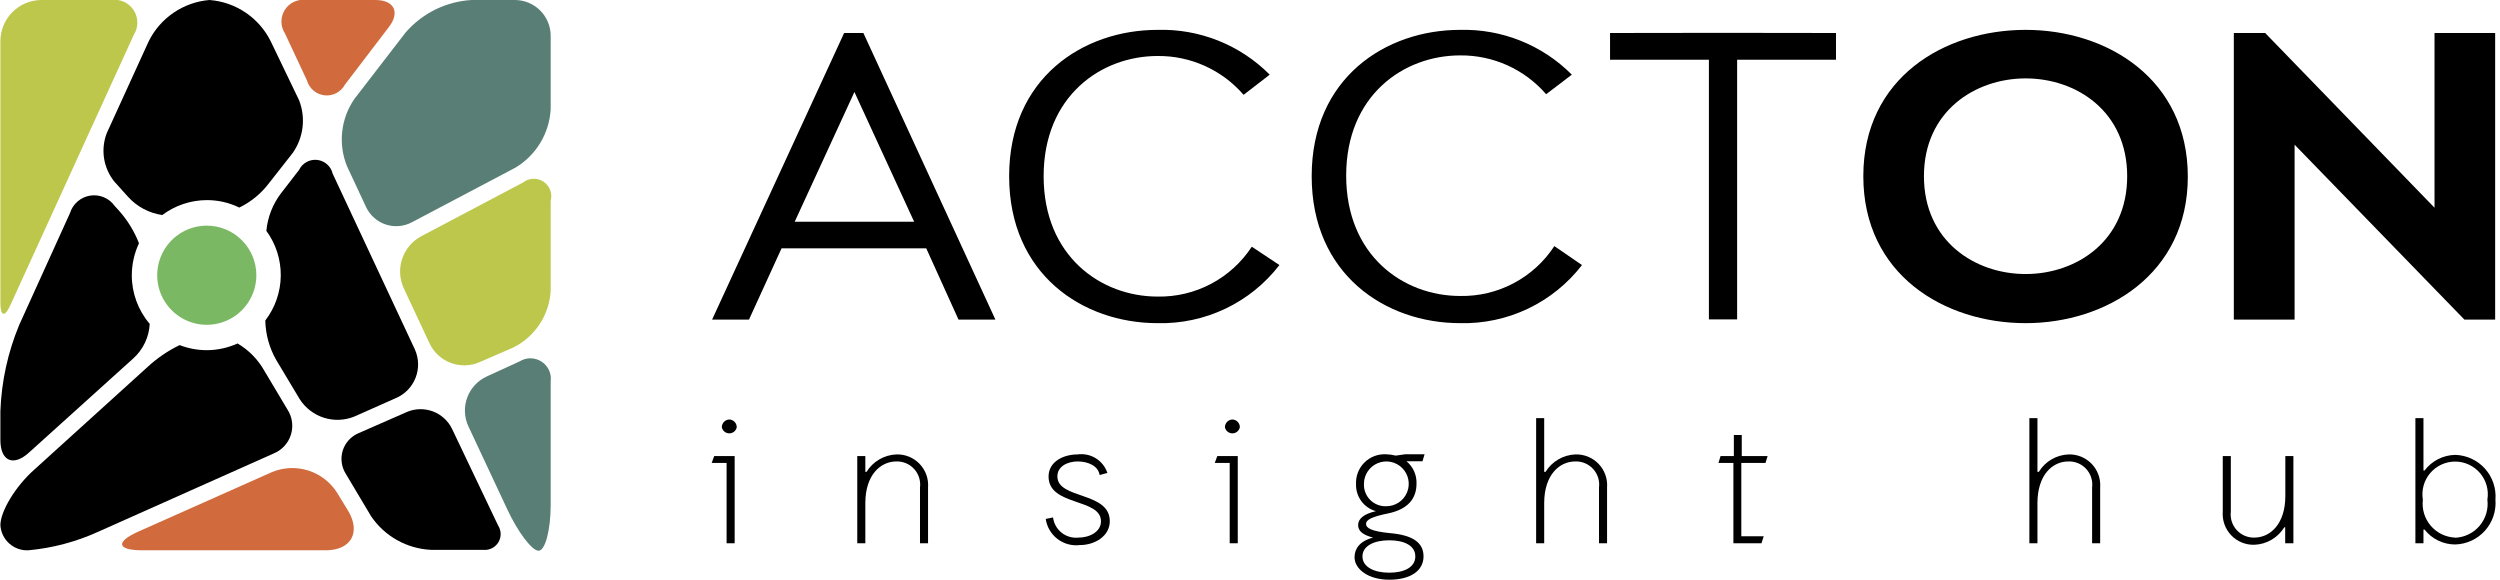 <svg xmlns="http://www.w3.org/2000/svg" width="276" height="64" viewBox="0 0 276 64" fill="none"><g clip-path="url(#clip0)"><path d="M42.908 3.017C44.194 1.368 43.535 -4.42713e-05 41.441 -4.42713e-05H33.825C33.365 -0.068 32.895 -0.001 32.472 0.193C32.05 0.386 31.692 0.698 31.443 1.09C31.194 1.483 31.063 1.939 31.068 2.403C31.072 2.868 31.211 3.322 31.467 3.709L33.891 8.886C34.014 9.321 34.265 9.709 34.61 10C34.956 10.292 35.38 10.474 35.829 10.524C36.278 10.573 36.732 10.488 37.133 10.278C37.533 10.069 37.862 9.745 38.078 9.348L42.908 3.017Z" fill="#D16B3E"></path><path d="M60.795 42.123C60.854 41.698 60.79 41.265 60.611 40.875C60.433 40.486 60.147 40.155 59.787 39.921C59.428 39.688 59.009 39.562 58.58 39.557C58.152 39.553 57.731 39.671 57.366 39.897L53.772 41.546C53.272 41.77 52.821 42.091 52.445 42.491C52.07 42.891 51.778 43.362 51.586 43.876C51.394 44.39 51.307 44.937 51.328 45.485C51.35 46.033 51.48 46.571 51.712 47.069L55.998 56.218C57.169 58.741 58.735 60.802 59.46 60.802C60.185 60.802 60.795 58.526 60.795 55.74V42.123Z" fill="#587E76"></path><path d="M47.426 37.919C47.899 38.912 48.739 39.682 49.77 40.067C50.801 40.452 51.941 40.42 52.949 39.979L56.74 38.331C57.907 37.734 58.895 36.841 59.607 35.741C60.319 34.642 60.729 33.374 60.796 32.066V22.174C60.903 21.783 60.884 21.368 60.742 20.988C60.6 20.608 60.341 20.283 60.004 20.058C59.666 19.834 59.266 19.721 58.861 19.737C58.455 19.753 58.065 19.896 57.746 20.146L46.535 26.065C45.539 26.587 44.78 27.47 44.413 28.533C44.045 29.596 44.097 30.759 44.557 31.786L47.426 37.919Z" fill="#BCC74B"></path><path d="M4.578 -0.001C3.377 0.003 2.226 0.482 1.377 1.331C0.527 2.181 0.048 3.331 0.044 4.532L0.044 33.482C0.044 34.933 0.539 35.032 1.132 33.713L14.766 3.856C15.026 3.45 15.164 2.978 15.164 2.496C15.164 2.014 15.025 1.541 14.765 1.136C14.505 0.73 14.134 0.407 13.696 0.205C13.258 0.004 12.771 -0.068 12.293 -0.001H4.578Z" fill="#BCC74B"></path><path d="M40.418 22.867C40.633 23.32 40.938 23.724 41.315 24.055C41.692 24.387 42.132 24.637 42.609 24.791C43.087 24.946 43.59 25.001 44.09 24.953C44.589 24.906 45.073 24.757 45.513 24.515L56.921 18.498C58.044 17.821 58.984 16.88 59.66 15.756C60.335 14.633 60.725 13.361 60.795 12.052V3.94C60.791 2.897 60.375 1.897 59.637 1.159C58.899 0.421 57.899 0.004 56.855 0L52.058 0C50.669 0.081 49.31 0.44 48.061 1.054C46.812 1.669 45.699 2.527 44.787 3.578L39.132 10.914C38.388 11.987 37.923 13.229 37.779 14.527C37.636 15.825 37.817 17.139 38.308 18.349L40.418 22.867Z" fill="#587E76"></path><path d="M22.828 24.911C21.745 24.911 20.687 25.232 19.787 25.833C18.887 26.435 18.185 27.29 17.771 28.29C17.357 29.29 17.248 30.39 17.459 31.452C17.671 32.514 18.192 33.489 18.957 34.255C19.723 35.02 20.698 35.541 21.76 35.753C22.822 35.964 23.922 35.855 24.922 35.441C25.922 35.027 26.777 34.325 27.379 33.425C27.98 32.525 28.301 31.467 28.301 30.384C28.301 28.933 27.724 27.541 26.698 26.514C25.671 25.488 24.279 24.911 22.828 24.911Z" fill="#7bb863"></path><path d="M15.26 58.691C12.721 59.829 12.919 60.752 15.705 60.752H35.967C38.753 60.752 39.858 58.79 38.44 56.4L37.22 54.405C36.481 53.232 35.349 52.359 34.026 51.942C32.704 51.526 31.277 51.592 29.999 52.13L15.26 58.691Z" fill="#D16B3E"></path><path d="M49.898 47.332C49.466 46.45 48.713 45.767 47.794 45.421C46.875 45.075 45.859 45.092 44.952 45.469L39.611 47.81C39.194 47.981 38.82 48.241 38.515 48.572C38.21 48.903 37.981 49.297 37.844 49.726C37.707 50.155 37.666 50.609 37.724 51.056C37.781 51.502 37.936 51.931 38.176 52.311L40.979 57.01C41.718 58.094 42.698 58.991 43.842 59.632C44.986 60.273 46.264 60.639 47.574 60.703H53.344C53.672 60.737 54.003 60.678 54.298 60.532C54.594 60.386 54.842 60.159 55.015 59.878C55.187 59.597 55.277 59.273 55.273 58.944C55.269 58.614 55.172 58.292 54.992 58.015L49.898 47.332Z" fill="#000000"></path><path d="M26.421 22.916C27.721 22.284 28.851 21.351 29.718 20.196L32.307 16.898C32.9 16.061 33.276 15.089 33.399 14.07C33.523 13.051 33.391 12.018 33.016 11.062L29.9 4.583C29.267 3.296 28.309 2.196 27.12 1.392C25.932 0.588 24.555 0.108 23.124 0C21.7 0.118 20.332 0.604 19.153 1.411C17.973 2.217 17.024 3.316 16.398 4.6L11.798 14.673C11.447 15.565 11.341 16.535 11.488 17.482C11.636 18.43 12.033 19.32 12.639 20.064L14.122 21.712C15.11 22.811 16.452 23.529 17.914 23.74C19.341 22.67 21.077 22.092 22.86 22.092C24.094 22.093 25.312 22.374 26.421 22.916Z" fill="#000000"></path><path d="M45.81 38.594L36.726 19.173C36.633 18.774 36.419 18.414 36.113 18.142C35.807 17.87 35.424 17.699 35.017 17.654C34.61 17.609 34.199 17.691 33.84 17.889C33.482 18.088 33.194 18.392 33.016 18.761L31.054 21.3C30.118 22.511 29.547 23.964 29.406 25.488C30.459 26.927 31.018 28.669 30.997 30.453C30.976 32.236 30.377 33.965 29.29 35.38C29.319 36.921 29.739 38.43 30.51 39.765L33.099 44.084C33.725 45.055 34.671 45.776 35.773 46.123C36.875 46.469 38.064 46.419 39.133 45.98L43.699 43.952C44.193 43.743 44.639 43.437 45.013 43.053C45.387 42.669 45.681 42.214 45.877 41.715C46.073 41.217 46.169 40.684 46.157 40.148C46.145 39.612 46.027 39.084 45.81 38.594Z" fill="#000000"></path><path d="M19.827 38.1C18.546 38.721 17.363 39.526 16.316 40.49L3.802 51.833C1.692 53.696 0.043 56.466 0.043 57.982C0.09 58.76 0.442 59.487 1.023 60.005C1.603 60.524 2.365 60.793 3.143 60.752C5.817 60.503 8.431 59.806 10.875 58.691L30.197 50.069C30.65 49.887 31.056 49.608 31.388 49.25C31.72 48.892 31.968 48.465 32.114 48C32.261 47.535 32.303 47.043 32.236 46.559C32.17 46.076 31.997 45.614 31.73 45.205L29.175 40.919C28.475 39.675 27.456 38.639 26.224 37.919C25.157 38.404 24 38.657 22.828 38.66C21.802 38.658 20.785 38.468 19.827 38.1Z" fill="#000000"></path><path d="M15.343 26.856C14.812 25.495 14.036 24.243 13.051 23.163L12.672 22.751C12.373 22.323 11.96 21.988 11.48 21.784C11 21.579 10.473 21.514 9.957 21.595C9.442 21.675 8.959 21.899 8.565 22.241C8.171 22.582 7.88 23.027 7.726 23.526L2.121 35.874C0.865 38.895 0.162 42.117 0.043 45.387L0.043 48.569C0.043 50.91 1.461 51.536 3.192 49.97L14.716 39.567C15.254 39.083 15.691 38.497 16.002 37.843C16.313 37.19 16.493 36.481 16.53 35.759C15.249 34.261 14.547 32.355 14.551 30.384C14.555 29.165 14.825 27.96 15.343 26.856Z" fill="#000000"></path><path d="M102.258 27.417H86.283L82.689 35.281H78.617L93.191 3.644H95.317L109.891 35.281H105.819L102.258 27.417ZM87.734 24.482H100.923L94.328 10.156L87.734 24.482Z" fill="#000000"></path><path d="M174.65 29.263C173.069 31.314 171.027 32.962 168.69 34.077C166.353 35.191 163.786 35.739 161.197 35.676C152.954 35.676 144.81 30.302 144.81 19.454C144.81 8.606 152.971 3.297 161.197 3.297C163.481 3.239 165.753 3.647 167.874 4.498C169.994 5.348 171.919 6.623 173.529 8.243L170.694 10.403C169.517 9.041 168.058 7.952 166.418 7.212C164.778 6.472 162.997 6.098 161.197 6.116C154.949 6.116 148.618 10.535 148.618 19.388C148.618 28.241 154.949 32.676 161.197 32.676C163.256 32.715 165.291 32.23 167.11 31.266C168.93 30.303 170.475 28.893 171.6 27.169L174.65 29.263Z" fill="#000000"></path><path d="M190.79 3.627H190.213H189.636L177.749 3.643V6.595H188.663V35.264H189.636H190.79H191.779V6.595H202.693V3.643L190.79 3.627Z" fill="#000000"></path><path d="M223.631 35.676C214.645 35.676 205.71 30.302 205.71 19.454C205.71 8.606 214.645 3.297 223.631 3.297C232.616 3.297 241.535 8.705 241.535 19.503C241.535 30.302 232.5 35.676 223.631 35.676ZM223.631 30.253C229.203 30.253 234.841 26.642 234.841 19.454C234.841 12.266 229.203 8.655 223.631 8.655C218.058 8.655 212.403 12.282 212.403 19.454C212.403 26.625 218.042 30.253 223.631 30.253Z" fill="#000000"></path><path d="M250.076 3.644L268.771 22.933V3.644H275.465V35.281H272.068L253.323 15.975V35.281H246.614V3.644H250.076Z" fill="#000000"></path><path d="M78.848 50.349H81.106V59.977H80.216V51.108H78.568L78.848 50.349ZM80.496 46.31C80.721 46.315 80.935 46.407 81.092 46.567C81.249 46.727 81.337 46.943 81.337 47.168C81.299 47.358 81.196 47.529 81.046 47.652C80.895 47.776 80.707 47.843 80.513 47.843C80.319 47.843 80.13 47.776 79.98 47.652C79.83 47.529 79.727 47.358 79.689 47.168C79.689 47.055 79.711 46.944 79.754 46.84C79.797 46.736 79.86 46.641 79.94 46.561C80.019 46.482 80.114 46.419 80.218 46.376C80.322 46.333 80.433 46.31 80.546 46.31H80.496Z" fill="#000000"></path><path d="M95.665 52.097C96.013 51.529 96.497 51.056 97.072 50.72C97.647 50.383 98.296 50.194 98.962 50.168C99.439 50.153 99.914 50.238 100.356 50.419C100.798 50.6 101.197 50.871 101.527 51.217C101.857 51.562 102.11 51.973 102.271 52.423C102.431 52.873 102.494 53.352 102.457 53.828V59.977H101.567V53.828C101.614 53.462 101.582 53.089 101.472 52.736C101.362 52.384 101.177 52.059 100.929 51.785C100.682 51.511 100.378 51.293 100.038 51.148C99.698 51.003 99.331 50.933 98.962 50.943C97.214 50.943 95.533 52.427 95.533 55.543V59.977H94.642V50.349H95.533V52.097H95.665Z" fill="#000000"></path><path d="M141.249 29.263C139.668 31.314 137.626 32.963 135.289 34.077C132.951 35.191 130.385 35.739 127.796 35.676C119.553 35.676 111.409 30.302 111.409 19.454C111.409 8.606 119.586 3.297 127.796 3.297C130.088 3.232 132.369 3.637 134.499 4.488C136.628 5.339 138.561 6.617 140.177 8.243L137.292 10.469C136.116 9.107 134.657 8.018 133.017 7.278C131.377 6.538 129.595 6.164 127.796 6.182C121.564 6.182 115.217 10.601 115.217 19.454C115.217 28.307 121.564 32.742 127.796 32.742C129.855 32.781 131.889 32.296 133.709 31.332C135.528 30.369 137.074 28.959 138.199 27.235L141.249 29.263Z" fill="#000000"></path><path d="M116.256 57.125C116.338 57.789 116.678 58.395 117.202 58.811C117.726 59.227 118.393 59.421 119.058 59.351C120.344 59.351 121.548 58.675 121.548 57.554C121.548 54.966 115.761 55.905 115.761 52.608C115.761 50.959 117.41 50.168 118.96 50.168C119.661 50.07 120.375 50.221 120.978 50.594C121.58 50.968 122.033 51.54 122.257 52.212L121.4 52.443C121.251 51.438 120.114 50.943 118.993 50.943C117.871 50.943 116.734 51.471 116.734 52.592C116.734 55.147 122.521 54.24 122.521 57.538C122.521 59.186 120.872 60.175 119.223 60.175C118.342 60.284 117.453 60.042 116.747 59.503C116.041 58.964 115.575 58.169 115.448 57.29L116.256 57.125Z" fill="#000000"></path><path d="M134.39 50.349H136.649V59.977H135.759V51.108H134.11L134.39 50.349ZM136.039 46.31C136.264 46.315 136.477 46.407 136.635 46.567C136.792 46.727 136.88 46.943 136.88 47.168C136.842 47.358 136.739 47.529 136.588 47.652C136.438 47.776 136.25 47.843 136.056 47.843C135.861 47.843 135.673 47.776 135.523 47.652C135.373 47.529 135.27 47.358 135.231 47.168C135.231 46.94 135.322 46.722 135.482 46.561C135.643 46.401 135.861 46.31 136.089 46.31H136.039Z" fill="#000000"></path><path d="M151.585 59.351C150.448 59.054 149.937 58.625 149.937 57.966C149.937 57.306 150.514 56.746 151.899 56.433C151.252 56.252 150.685 55.86 150.287 55.319C149.89 54.778 149.685 54.12 149.706 53.449C149.685 53.01 149.756 52.572 149.914 52.162C150.072 51.752 150.314 51.38 150.625 51.07C150.935 50.76 151.307 50.517 151.717 50.359C152.126 50.201 152.565 50.13 153.003 50.151C153.37 50.16 153.735 50.21 154.091 50.3L155.13 50.151H157.273L157.042 50.926H155.278C155.638 51.224 155.925 51.6 156.116 52.026C156.308 52.452 156.399 52.916 156.383 53.383C156.383 55.031 155.46 56.218 153.251 56.68C151.486 57.043 150.811 57.372 150.811 57.834C150.811 58.296 151.388 58.658 153.448 58.856C155.905 59.071 157.158 59.862 157.158 61.428C157.158 62.994 155.74 64 153.382 64C151.025 64 149.541 62.813 149.541 61.511C149.541 60.62 150.069 59.746 151.585 59.351ZM153.366 63.225C155.015 63.225 156.251 62.632 156.251 61.428C156.251 60.224 155.015 59.648 153.366 59.648C151.717 59.648 150.415 60.258 150.415 61.428C150.415 62.599 151.717 63.225 153.366 63.225ZM153.036 55.889C153.525 55.892 154.004 55.75 154.413 55.481C154.821 55.212 155.141 54.828 155.331 54.377C155.521 53.927 155.573 53.43 155.481 52.949C155.389 52.469 155.156 52.027 154.813 51.679C154.469 51.331 154.03 51.092 153.551 50.994C153.072 50.895 152.575 50.941 152.122 51.125C151.668 51.309 151.28 51.623 151.006 52.028C150.731 52.433 150.583 52.91 150.58 53.399C150.564 53.728 150.616 54.056 150.733 54.363C150.85 54.67 151.03 54.95 151.261 55.184C151.492 55.418 151.769 55.601 152.075 55.722C152.38 55.844 152.708 55.9 153.036 55.889Z" fill="#000000"></path><path d="M170.627 52.097C170.976 51.529 171.459 51.056 172.035 50.72C172.61 50.384 173.259 50.194 173.925 50.168C174.402 50.153 174.877 50.238 175.319 50.419C175.761 50.6 176.16 50.872 176.49 51.217C176.82 51.562 177.073 51.973 177.233 52.423C177.393 52.873 177.457 53.352 177.42 53.828V59.977H176.529V53.828C176.577 53.46 176.545 53.086 176.434 52.732C176.323 52.379 176.136 52.053 175.887 51.778C175.637 51.504 175.331 51.287 174.99 51.143C174.648 50.998 174.279 50.93 173.908 50.943C172.16 50.943 170.479 52.427 170.479 55.543V59.977H169.589V46.162H170.479V52.097H170.627Z" fill="#000000"></path><path d="M192.241 51.108V59.202H194.714L194.467 59.977H191.367V51.108H189.719L189.949 50.349H191.417V48.025H192.29V50.349H195.143L194.912 51.108H192.241Z" fill="#000000"></path><path d="M225.082 52.097C225.429 51.527 225.911 51.053 226.487 50.716C227.063 50.379 227.713 50.191 228.379 50.168C228.855 50.155 229.329 50.242 229.769 50.424C230.209 50.606 230.606 50.878 230.934 51.223C231.262 51.568 231.513 51.979 231.673 52.427C231.832 52.876 231.895 53.353 231.858 53.828V59.977H230.968V53.828C231.016 53.46 230.983 53.086 230.872 52.732C230.761 52.379 230.574 52.053 230.325 51.778C230.076 51.504 229.769 51.287 229.428 51.143C229.086 50.998 228.717 50.93 228.346 50.943C226.599 50.943 224.934 52.427 224.934 55.543V59.977H224.043V46.162H224.934V52.097H225.082Z" fill="#000000"></path><path d="M252.186 58.213C251.837 58.781 251.354 59.254 250.778 59.59C250.203 59.927 249.554 60.116 248.888 60.142C248.411 60.158 247.936 60.072 247.494 59.891C247.052 59.711 246.653 59.439 246.323 59.093C245.993 58.748 245.74 58.337 245.58 57.887C245.42 57.437 245.356 56.958 245.393 56.482V50.349H246.284V56.482C246.239 56.846 246.272 57.215 246.383 57.565C246.493 57.914 246.677 58.236 246.922 58.508C247.168 58.78 247.469 58.996 247.805 59.142C248.142 59.287 248.506 59.358 248.872 59.351C250.62 59.351 252.301 57.867 252.301 54.751V50.349H253.191V59.977H252.285V58.213H252.186Z" fill="#000000"></path><path d="M267.55 59.977H266.66V46.162H267.55V51.949H267.666C268.063 51.421 268.576 50.991 269.164 50.691C269.753 50.392 270.402 50.23 271.062 50.218C271.683 50.236 272.294 50.38 272.857 50.642C273.421 50.903 273.926 51.276 274.34 51.739C274.755 52.202 275.072 52.744 275.27 53.332C275.469 53.921 275.546 54.544 275.497 55.163C275.546 55.783 275.469 56.406 275.27 56.994C275.072 57.583 274.755 58.125 274.34 58.588C273.926 59.05 273.421 59.424 272.857 59.685C272.294 59.947 271.683 60.091 271.062 60.109C270.408 60.111 269.762 59.963 269.173 59.677C268.585 59.392 268.069 58.976 267.666 58.461H267.55V59.977ZM271.045 59.367C271.563 59.346 272.07 59.218 272.536 58.991C273.001 58.764 273.414 58.442 273.749 58.047C274.083 57.652 274.332 57.192 274.48 56.695C274.628 56.199 274.671 55.677 274.607 55.163C274.693 54.646 274.666 54.116 274.527 53.61C274.388 53.105 274.14 52.635 273.801 52.235C273.462 51.835 273.04 51.513 272.564 51.292C272.088 51.072 271.57 50.957 271.045 50.957C270.521 50.957 270.003 51.072 269.527 51.292C269.051 51.513 268.629 51.835 268.29 52.235C267.951 52.635 267.703 53.105 267.564 53.61C267.425 54.116 267.398 54.646 267.484 55.163C267.423 55.676 267.467 56.196 267.616 56.69C267.765 57.185 268.014 57.643 268.349 58.036C268.683 58.429 269.096 58.749 269.56 58.976C270.024 59.202 270.53 59.33 271.045 59.351V59.367Z" fill="#000000"></path></g><defs fill="#000000"><clipPath id="clip0" fill="#000000"><rect width="275.541" height="64" fill="#000000"></rect></clipPath></defs></svg>